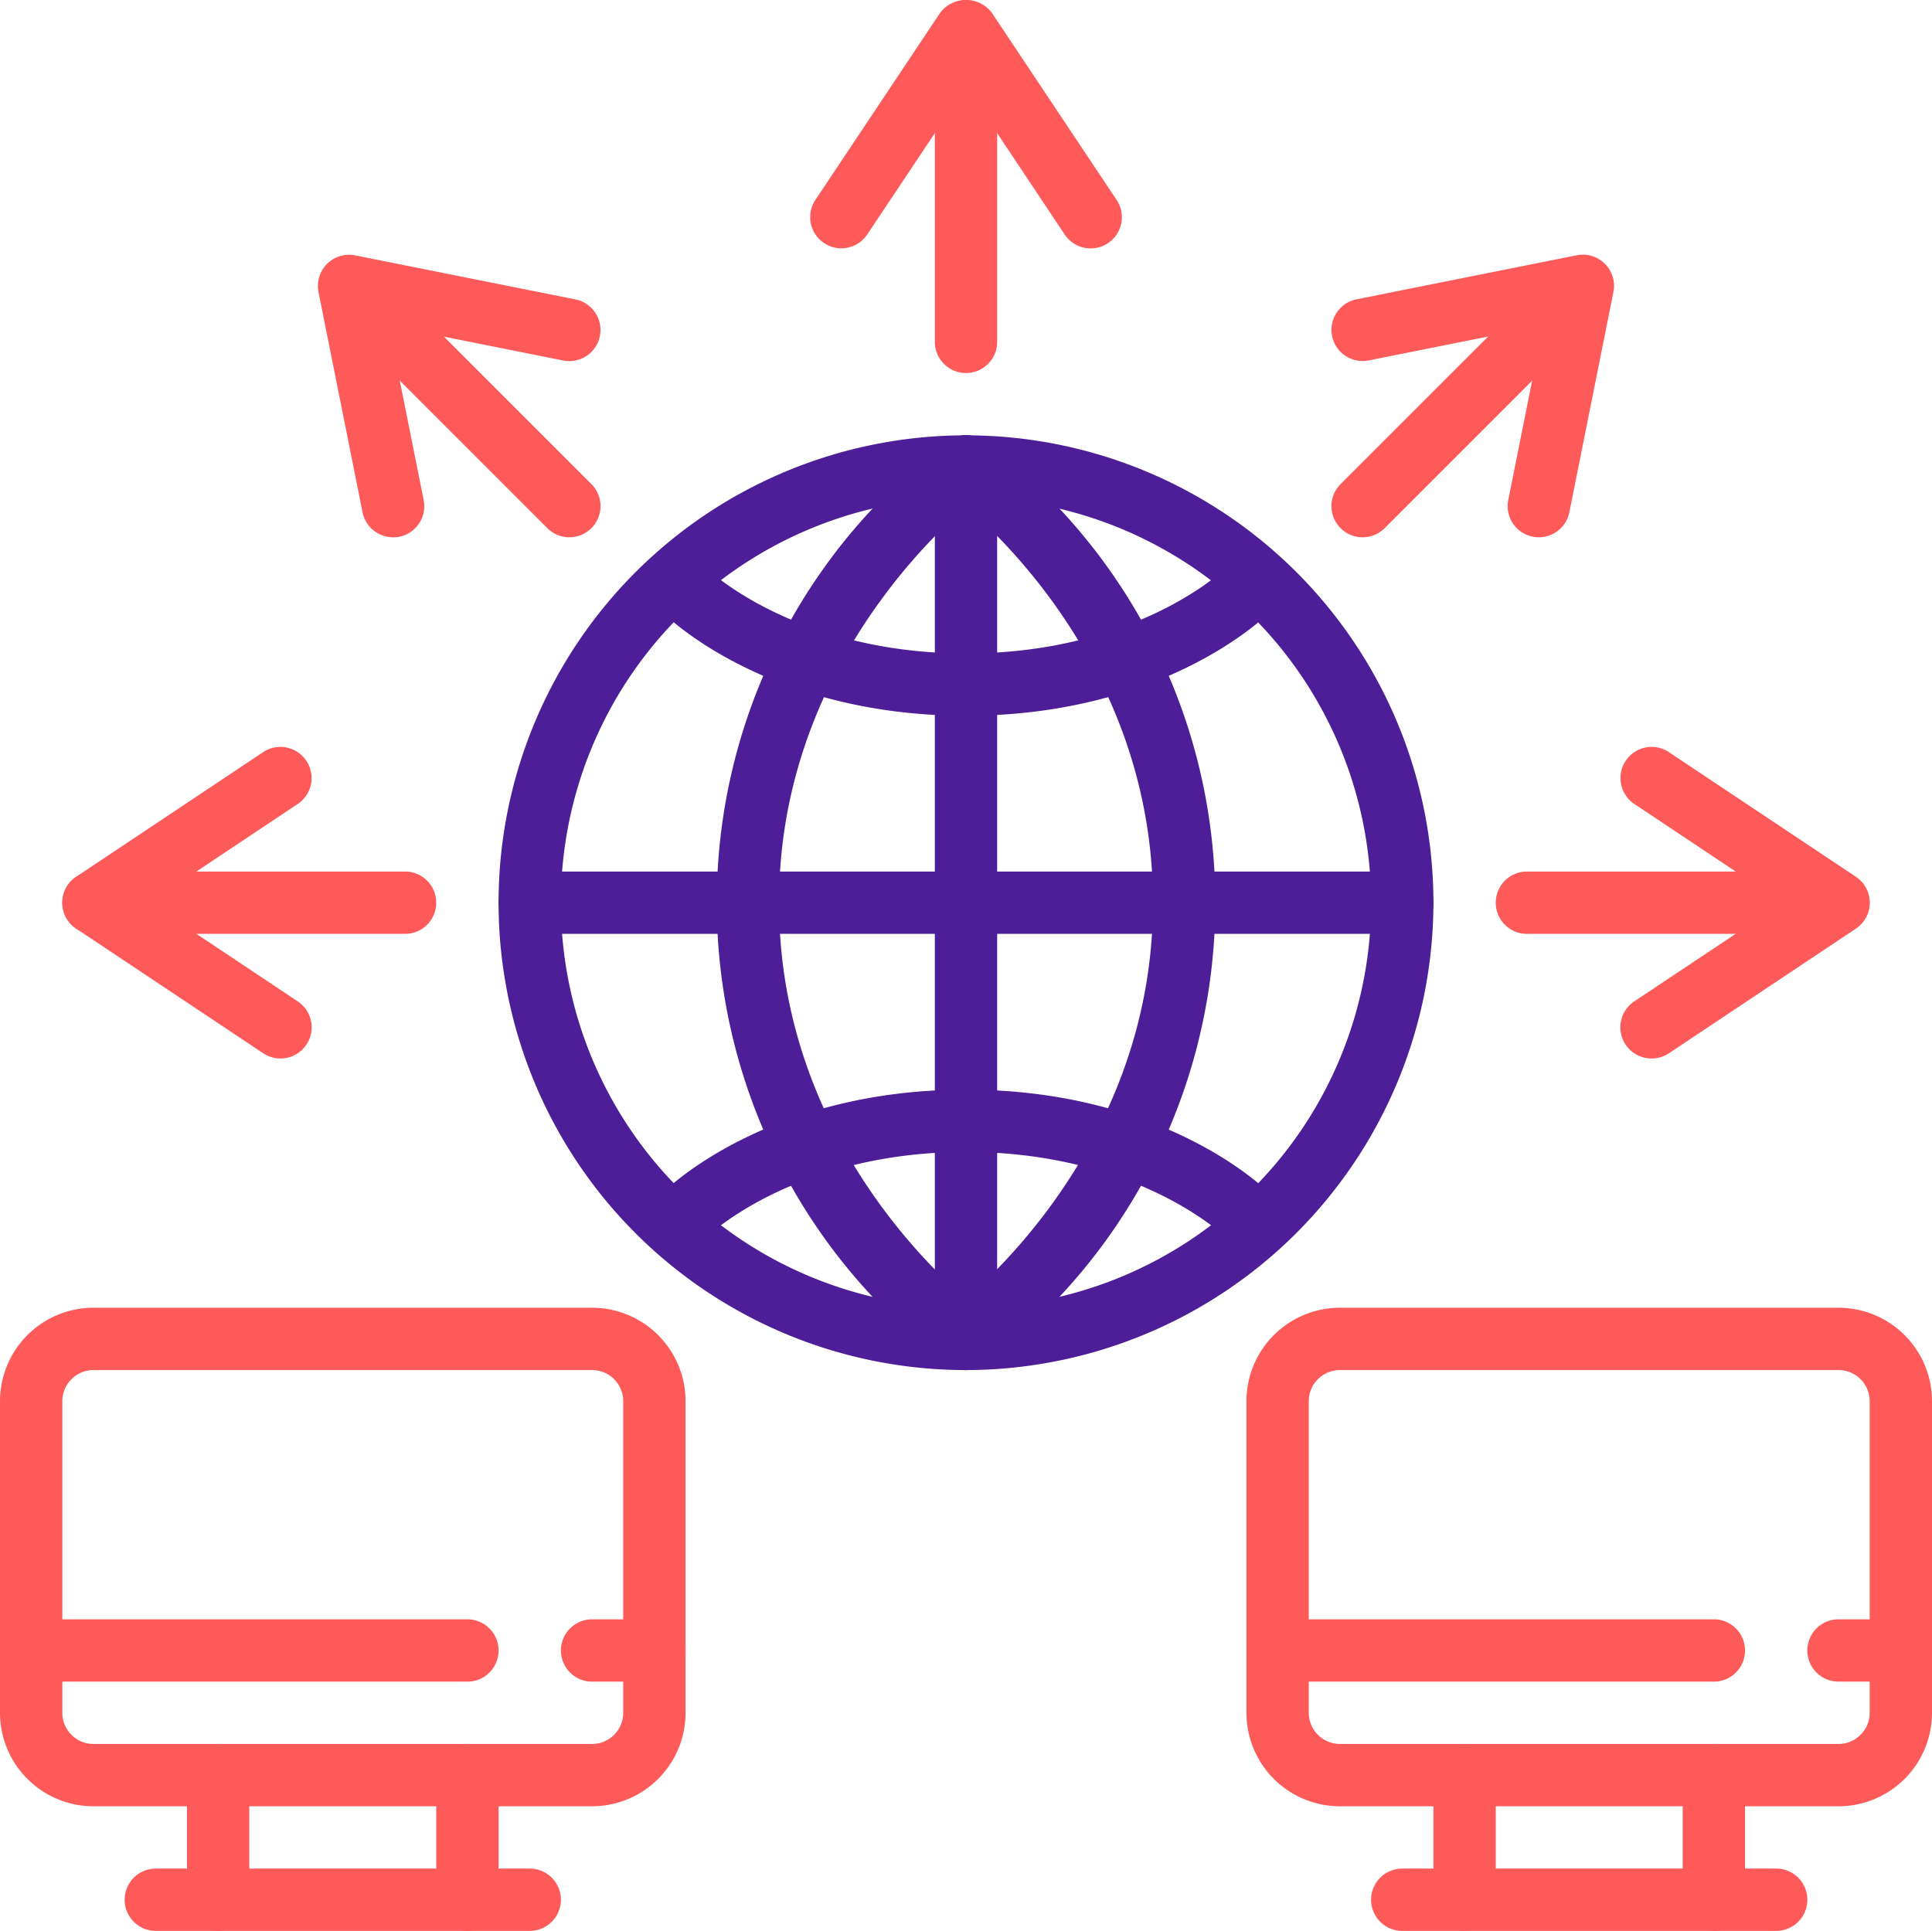 <svg xmlns="http://www.w3.org/2000/svg" width="62" height="61.972" viewBox="0 0 62 61.972"><g transform="translate(-225 -405.028)"><path d="M256,449a15,15,0,1,1,15-15A15.016,15.016,0,0,1,256,449Zm0-28a13,13,0,1,0,13,13A13.015,13.015,0,0,0,256,421Z" fill="#4d1e97"/><path d="M256,449a1,1,0,0,1-1-1V420a1,1,0,0,1,2,0v28A1,1,0,0,1,256,449Z" fill="#4d1e97"/><path d="M270,435H242a1,1,0,0,1,0-2h28a1,1,0,0,1,0,2Z" fill="#4d1e97"/><path d="M256,449a1,1,0,0,1-.585-1.812C255.483,447.14,262,442.353,262,434c0-8.389-6.516-13.14-6.581-13.186a1,1,0,1,1,1.162-1.628,18.5,18.5,0,0,1,0,29.628A.992.992,0,0,1,256,449Z" fill="#4d1e97"/><path d="M256,428c-6.341,0-9.572-3.158-9.707-3.293a1,1,0,0,1,1.411-1.417c.053.051,2.855,2.71,8.3,2.71,5.467,0,8.269-2.684,8.3-2.711a1,1,0,0,1,1.41,1.418C265.572,424.842,262.341,428,256,428Z" fill="#4d1e97"/><path d="M256,449a.993.993,0,0,1-.58-.186,18.5,18.5,0,0,1,0-29.628,1,1,0,0,1,1.164,1.627C256.517,420.86,250,425.647,250,434c0,8.389,6.516,13.14,6.581,13.186A1,1,0,0,1,256,449Z" fill="#4d1e97"/><path d="M265,445a1,1,0,0,1-.7-.29c-.053-.051-2.855-2.71-8.3-2.71-5.467,0-8.269,2.684-8.3,2.711a1,1,0,0,1-1.41-1.418c.135-.135,3.366-3.293,9.707-3.293s9.572,3.158,9.707,3.293A1,1,0,0,1,265,445Z" fill="#4d1e97"/><path d="M244,463H228a3,3,0,0,1-3-3V450a3,3,0,0,1,3-3h16a3,3,0,0,1,3,3v10A3,3,0,0,1,244,463Zm-16-14a1,1,0,0,0-1,1v10a1,1,0,0,0,1,1h16a1,1,0,0,0,1-1V450a1,1,0,0,0-1-1Z" fill="#ff5a5a"/><path d="M240,467a1,1,0,0,1-1-1v-4a1,1,0,0,1,2,0v4A1,1,0,0,1,240,467Z" fill="#ff5a5a"/><path d="M232,467a1,1,0,0,1-1-1v-4a1,1,0,0,1,2,0v4A1,1,0,0,1,232,467Z" fill="#ff5a5a"/><path d="M242,467H230a1,1,0,0,1,0-2h12a1,1,0,0,1,0,2Z" fill="#ff5a5a"/><path d="M246,459h-2a1,1,0,0,1,0-2h2a1,1,0,0,1,0,2Z" fill="#ff5a5a"/><path d="M240,459H226a1,1,0,0,1,0-2h14a1,1,0,0,1,0,2Z" fill="#ff5a5a"/><path d="M284,463H268a3,3,0,0,1-3-3V450a3,3,0,0,1,3-3h16a3,3,0,0,1,3,3v10A3,3,0,0,1,284,463Zm-16-14a1,1,0,0,0-1,1v10a1,1,0,0,0,1,1h16a1,1,0,0,0,1-1V450a1,1,0,0,0-1-1Z" fill="#ff5a5a"/><path d="M280,467a1,1,0,0,1-1-1v-4a1,1,0,0,1,2,0v4A1,1,0,0,1,280,467Z" fill="#ff5a5a"/><path d="M272,467a1,1,0,0,1-1-1v-4a1,1,0,0,1,2,0v4A1,1,0,0,1,272,467Z" fill="#ff5a5a"/><path d="M282,467H270a1,1,0,0,1,0-2h12a1,1,0,0,1,0,2Z" fill="#ff5a5a"/><path d="M286,459h-2a1,1,0,0,1,0-2h2a1,1,0,0,1,0,2Z" fill="#ff5a5a"/><path d="M280,459H266a1,1,0,0,1,0-2h14a1,1,0,0,1,0,2Z" fill="#ff5a5a"/><path d="M260,413a1,1,0,0,1-.833-.445L256,407.8l-3.168,4.752a1,1,0,0,1-1.664-1.11l4-6a1.039,1.039,0,0,1,1.664,0l4,6A1,1,0,0,1,260,413Z" fill="#ff5a5a"/><path d="M256,417a1,1,0,0,1-1-1v-9a1,1,0,0,1,2,0v9A1,1,0,0,1,256,417Z" fill="#ff5a5a"/><path d="M237.614,422.272a1,1,0,0,1-.979-.8l-1.414-7.072a1,1,0,0,1,1.176-1.176l7.072,1.414a1,1,0,0,1-.393,1.961l-5.6-1.12,1.12,5.6a1,1,0,0,1-.785,1.177A.946.946,0,0,1,237.614,422.272Z" fill="#ff5a5a"/><path d="M243.272,422.272a1,1,0,0,1-.707-.293l-6.364-6.364a1,1,0,1,1,1.414-1.414l6.364,6.364a1,1,0,0,1-.707,1.707Z" fill="#ff5a5a"/><path d="M228,435a1,1,0,0,1-.556-1.832l6-4a1,1,0,1,1,1.11,1.664l-6,4A1,1,0,0,1,228,435Z" fill="#ff5a5a"/><path d="M234,439a1,1,0,0,1-.554-.168l-6-4a1,1,0,1,1,1.11-1.664l6,4A1,1,0,0,1,234,439Z" fill="#ff5a5a"/><path d="M238,435h-9a1,1,0,0,1,0-2h9a1,1,0,0,1,0,2Z" fill="#ff5a5a"/><path d="M278,439a1,1,0,0,1-.556-1.832L282.2,434l-4.752-3.168a1,1,0,0,1,1.11-1.664l6,4a1,1,0,0,1,0,1.664l-6,4A1,1,0,0,1,278,439Z" fill="#ff5a5a"/><path d="M283,435h-9a1,1,0,0,1,0-2h9a1,1,0,0,1,0,2Z" fill="#ff5a5a"/><path d="M274.386,422.272a.962.962,0,0,1-.2-.019,1,1,0,0,1-.784-1.177l1.12-5.6-5.6,1.12a1,1,0,0,1-.393-1.961l7.071-1.414a1,1,0,0,1,1.177,1.176l-1.414,7.072A1,1,0,0,1,274.386,422.272Z" fill="#ff5a5a"/><path d="M268.727,422.272a1,1,0,0,1-.707-1.707l6.365-6.364a1,1,0,0,1,1.414,1.414l-6.364,6.364A1,1,0,0,1,268.727,422.272Z" fill="#ff5a5a"/></g></svg>